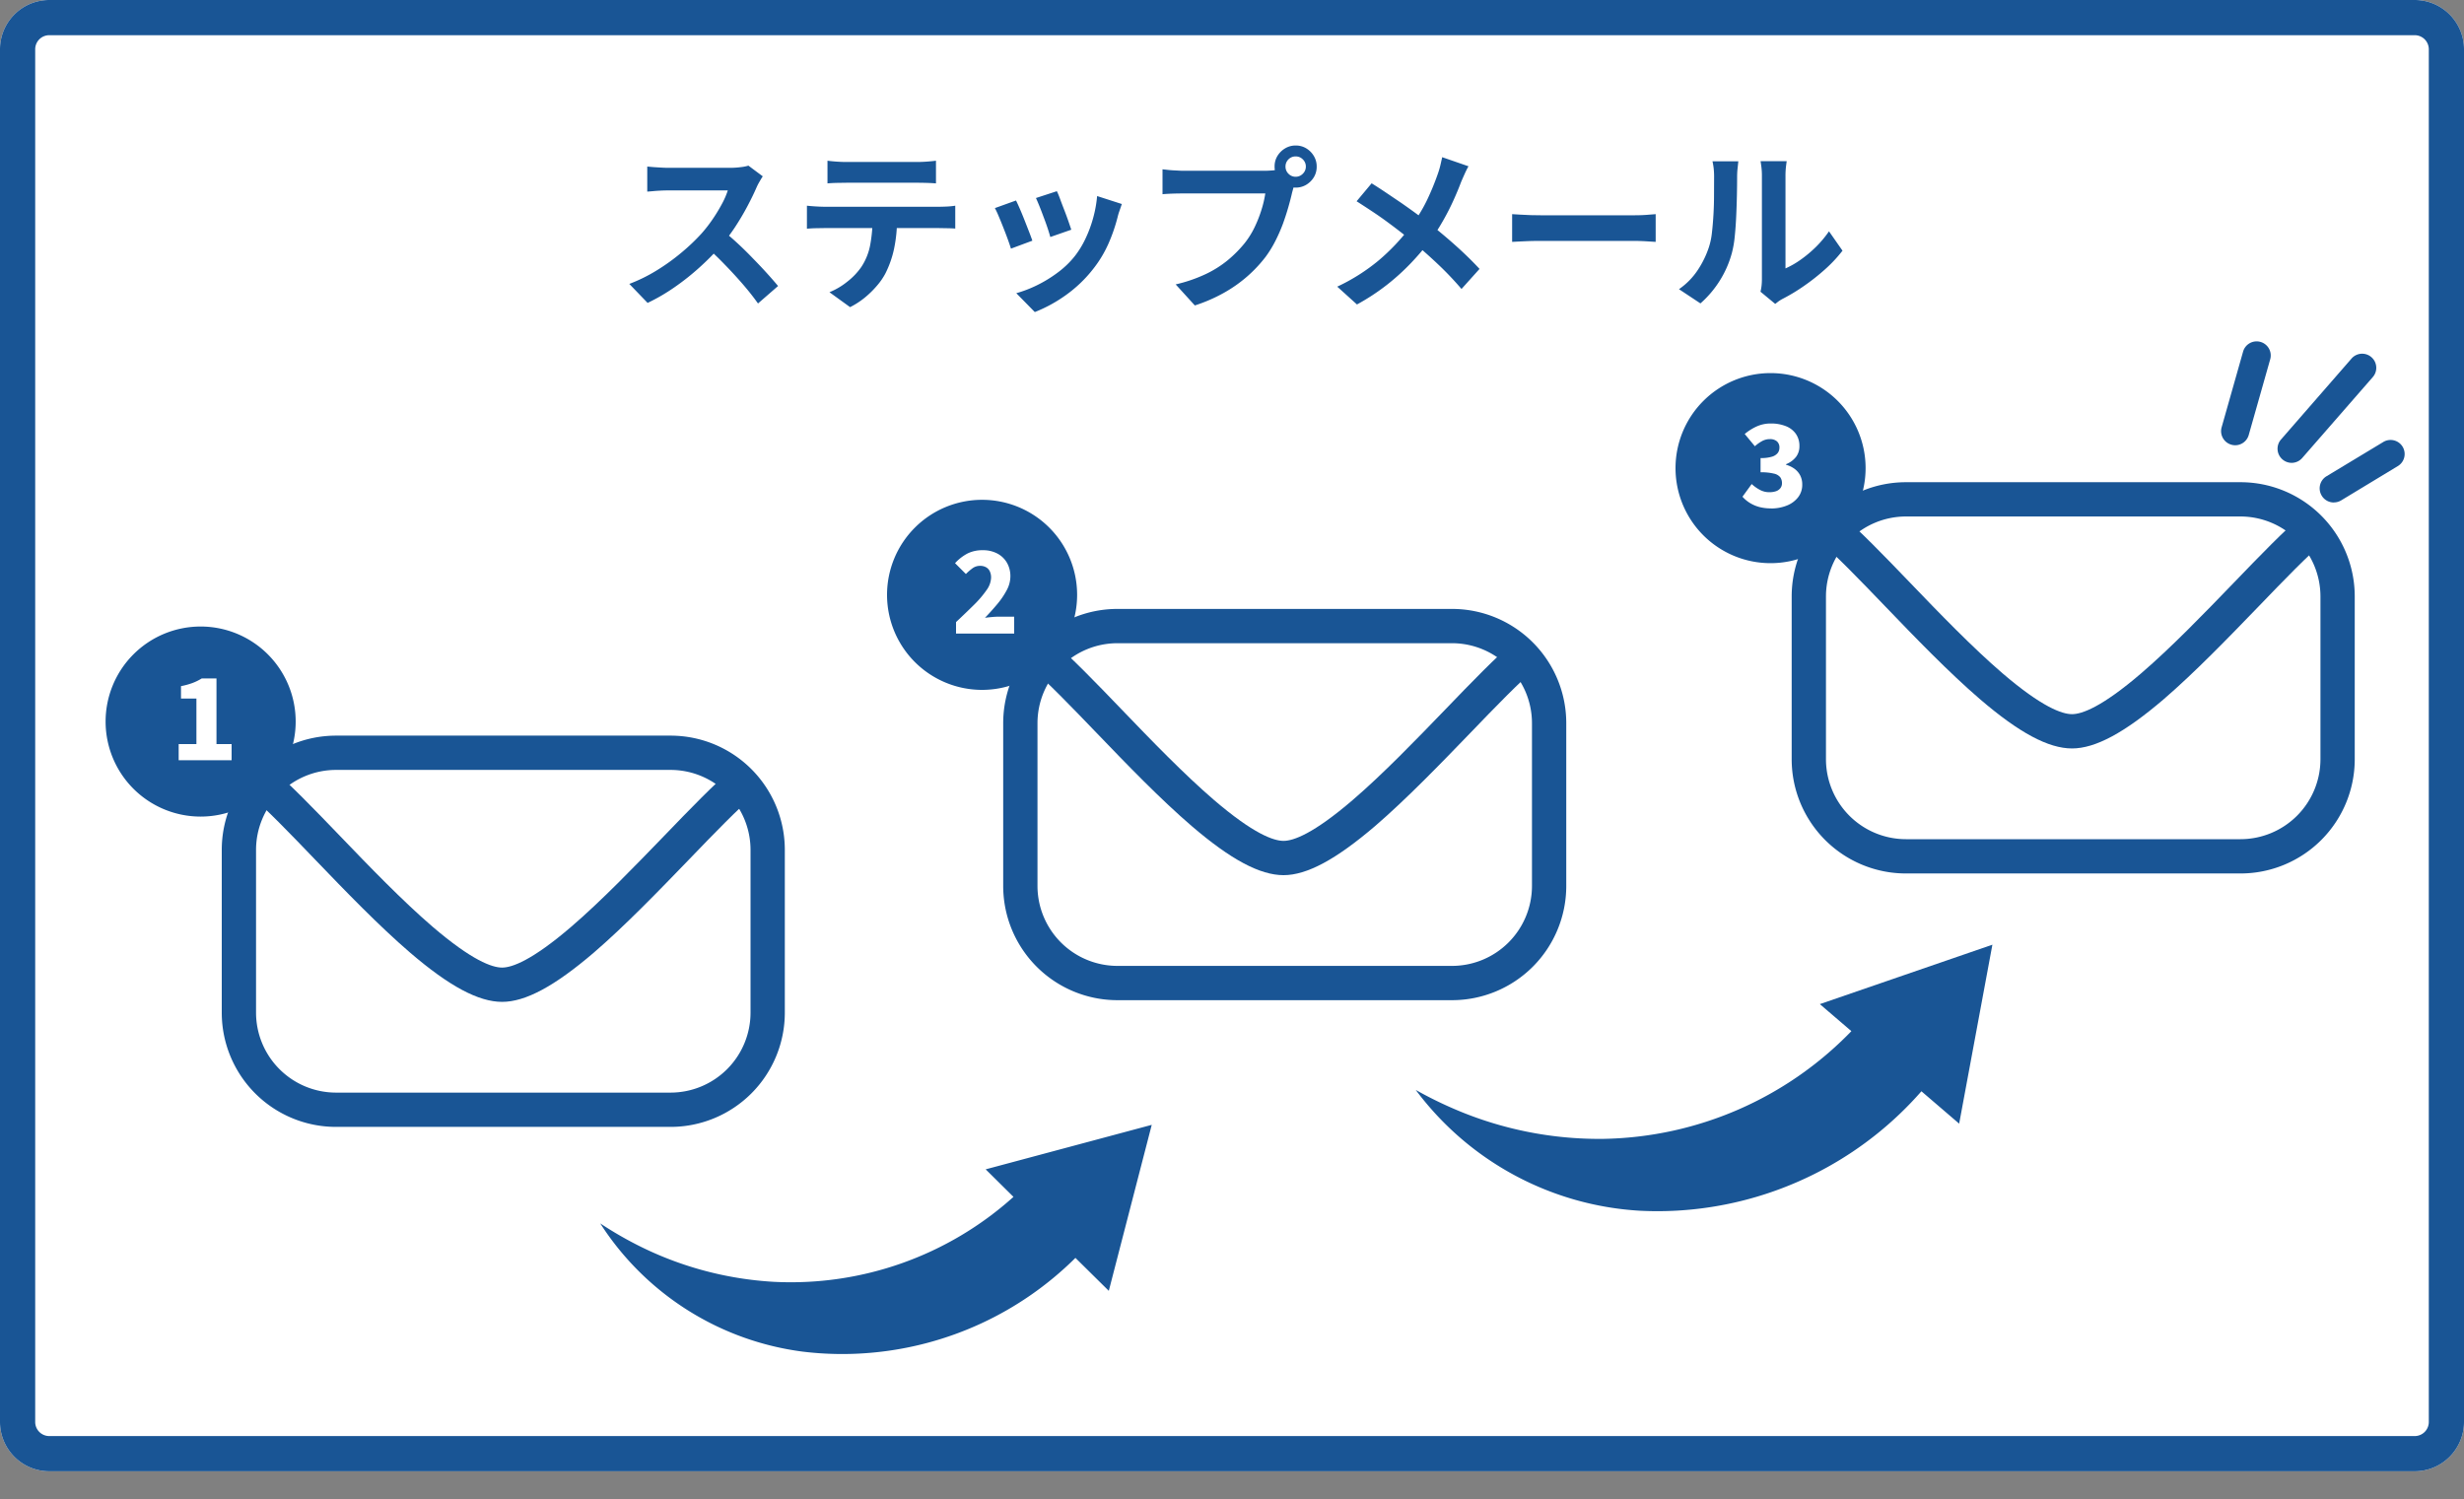 <svg xmlns="http://www.w3.org/2000/svg" viewBox="0 0 350 213"><rect x="0" y="0" width="350" height="213" fill="#808080" stroke="none"/><g data-name="グループ 1201"><path fill="#fff" d="M7 0h336a7 7 0 0 1 7 7v195a7 7 0 0 1-7 7H7a7 7 0 0 1-7-7V7a7 7 0 0 1 7-7Z" data-name="パス 1281"/><path fill="#195595" d="M7 5a2 2 0 0 0-2 2v195a2 2 0 0 0 2 2h336a2 2 0 0 0 2-2V7a2 2 0 0 0-2-2H7m0-5h336a7 7 0 0 1 7 7v195a7 7 0 0 1-7 7H7a7 7 0 0 1-7-7V7a7 7 0 0 1 7-7Z" data-name="長方形 415 - アウトライン"/><path fill="#195595" d="M108.35 25.05q-.16.22-.43.7a7.37 7.37 0 0 0-.45.86q-.51 1.18-1.28 2.64t-1.72 2.92a25.74 25.74 0 0 1-2.04 2.72A37.58 37.58 0 0 1 99.35 38a34.58 34.58 0 0 1-3.56 2.82 26.89 26.89 0 0 1-3.8 2.21l-2.6-2.7a22.77 22.77 0 0 0 3.93-1.94 29.6 29.6 0 0 0 3.53-2.55 28.42 28.42 0 0 0 2.8-2.67 20.44 20.44 0 0 0 1.57-2.02 23.35 23.35 0 0 0 1.31-2.15 11.14 11.14 0 0 0 .85-1.95H94.9q-.51 0-1.1.03t-1.09.08l-.77.06v-3.56l.9.08 1.13.07q.57.03.93.03h8.81a11.5 11.5 0 0 0 1.53-.1 5.93 5.93 0 0 0 1.07-.21Zm-5.6 7.77q.98.78 2.08 1.8t2.16 2.13q1.08 1.1 2 2.12t1.53 1.76l-2.85 2.48q-.92-1.3-2.1-2.67t-2.5-2.73q-1.31-1.37-2.67-2.58Zm14.79-9.99q.6.08 1.33.13t1.34.05h10.04q.64 0 1.35-.05t1.35-.13v3.22q-.65-.05-1.35-.07t-1.35-.02h-10.03l-1.38.02q-.74.02-1.3.07Zm-2.92 6.39q.56.06 1.2.1t1.2.05h16.37q.4 0 1.1-.03a10.56 10.56 0 0 0 1.2-.12v3.25q-.47-.04-1.12-.05t-1.18-.02h-16.37l-1.22.02q-.67.02-1.18.07Zm12.8 1.74a20.43 20.43 0 0 1-.42 4.37 14.43 14.43 0 0 1-1.22 3.49 9.13 9.13 0 0 1-1.2 1.75 13.52 13.52 0 0 1-1.73 1.7 11.23 11.23 0 0 1-2.1 1.36l-2.93-2.12a10.05 10.05 0 0 0 2.55-1.51 9.52 9.52 0 0 0 1.98-2.08 8.46 8.46 0 0 0 1.27-3.19 21.15 21.15 0 0 0 .33-3.75Zm22.7-3.8q.2.39.47 1.13t.6 1.58q.32.83.58 1.58t.4 1.18l-2.98 1.04q-.12-.46-.36-1.19t-.55-1.54q-.3-.82-.6-1.57t-.53-1.24Zm9.23 1.82L159 30q-.15.42-.24.81a24.25 24.25 0 0 1-1.3 3.78 16.67 16.67 0 0 1-2.12 3.54 18.65 18.65 0 0 1-3.95 3.8 20.36 20.36 0 0 1-4.4 2.4l-2.63-2.68a17.26 17.26 0 0 0 2.9-1.11 18.45 18.45 0 0 0 2.94-1.79 12.88 12.88 0 0 0 2.45-2.34 13.08 13.08 0 0 0 1.51-2.45 17.51 17.51 0 0 0 1.11-2.97 17.32 17.32 0 0 0 .57-3.14Zm-15.03-.5q.24.48.56 1.22t.65 1.58l.63 1.61q.3.77.48 1.3l-3.04 1.13q-.15-.5-.44-1.3t-.64-1.68q-.34-.87-.66-1.62a12.43 12.43 0 0 0-.54-1.16Zm38.28-4.82a1.39 1.39 0 0 0 .42 1.02 1.39 1.39 0 0 0 1.02.43 1.4 1.4 0 0 0 1.02-.43 1.39 1.39 0 0 0 .43-1.02 1.4 1.4 0 0 0-.43-1.02 1.4 1.4 0 0 0-1.02-.42 1.39 1.39 0 0 0-1.02.42 1.4 1.4 0 0 0-.42 1.02Zm-1.55 0a2.85 2.85 0 0 1 .4-1.5 3.15 3.15 0 0 1 1.09-1.08 2.84 2.84 0 0 1 1.5-.41 2.85 2.85 0 0 1 1.5.4 3.14 3.14 0 0 1 1.09 1.1 2.85 2.85 0 0 1 .4 1.5 2.84 2.84 0 0 1-.4 1.5 3.15 3.15 0 0 1-1.09 1.08 2.85 2.85 0 0 1-1.5.4 2.84 2.84 0 0 1-1.5-.4 3.16 3.16 0 0 1-1.08-1.09 2.84 2.84 0 0 1-.41-1.5Zm3.04 1.98a4.82 4.82 0 0 0-.31.84l-.25.9q-.2.9-.53 2.05t-.77 2.37a23.11 23.11 0 0 1-1.07 2.43 15.77 15.77 0 0 1-1.39 2.26 19.18 19.18 0 0 1-2.62 2.79 19.59 19.59 0 0 1-3.34 2.34 22.59 22.59 0 0 1-4.09 1.77L167 40.4a20.93 20.93 0 0 0 4.3-1.48 15.1 15.1 0 0 0 3.15-2 17.36 17.36 0 0 0 2.35-2.38 12.05 12.05 0 0 0 1.42-2.28 17.93 17.93 0 0 0 .97-2.47 15.32 15.32 0 0 0 .54-2.31H168.1q-.86 0-1.67.03t-1.3.08v-3.54l.91.1q.53.05 1.1.07.57.04.97.04h11.56q.38 0 .92-.04a5.36 5.36 0 0 0 1.04-.16Zm24.5-2.02q-.25.43-.56 1.12t-.5 1.14q-.46 1.23-1.13 2.7t-1.52 2.94a24.47 24.47 0 0 1-1.88 2.84 36.54 36.54 0 0 1-2.61 3.04 32.04 32.04 0 0 1-3.33 3.02 30.79 30.79 0 0 1-4.31 2.83l-2.8-2.53a27.35 27.35 0 0 0 5.89-3.73 29.88 29.88 0 0 0 4.44-4.68 21.14 21.14 0 0 0 2.42-3.88 36.87 36.87 0 0 0 1.56-3.8 11.44 11.44 0 0 0 .34-1.16l.26-1.14Zm-13.76 2.42q.94.58 2.01 1.3t2.15 1.45q1.08.75 2.08 1.48t1.77 1.34q2.01 1.56 3.91 3.26t3.41 3.33l-2.56 2.85a45.13 45.13 0 0 0-3.35-3.52q-1.7-1.61-3.68-3.26-.67-.57-1.54-1.25t-1.89-1.43q-1.01-.75-2.14-1.5t-2.3-1.5Zm19.96 4.38 1.16.07 1.47.07 1.4.02h13.43q.88 0 1.66-.06t1.27-.1v3.94l-1.29-.08q-.85-.05-1.64-.06h-13.43q-1.06 0-2.19.05t-1.84.09Zm35.28 11.02a7 7 0 0 0 .15-.84 8.43 8.43 0 0 0 .05-1V25.04a10.13 10.13 0 0 0-.09-1.47l-.1-.68h3.71l-.09.69a11.94 11.94 0 0 0-.08 1.48v13.07a12.41 12.41 0 0 0 2.13-1.22 17.2 17.2 0 0 0 2.16-1.8 15.3 15.3 0 0 0 1.89-2.25l1.92 2.75a19.64 19.64 0 0 1-2.48 2.65 30.13 30.13 0 0 1-3.02 2.38 26.39 26.39 0 0 1-2.98 1.8 5.1 5.1 0 0 0-.65.4l-.43.33Zm-11.58-.36a10 10 0 0 0 2.71-2.78 13.44 13.44 0 0 0 1.55-3.21 10.03 10.03 0 0 0 .42-2.02q.14-1.21.22-2.6t.08-2.76l.01-2.5a11.23 11.23 0 0 0-.06-1.3 9.1 9.1 0 0 0-.17-1h3.67l-.04.4-.09.85q-.04.5-.04 1 0 1.12-.03 2.58t-.1 2.98q-.07 1.53-.21 2.9a14.8 14.8 0 0 1-.4 2.3 14.43 14.43 0 0 1-1.72 3.94 14.66 14.66 0 0 1-2.75 3.24Z" data-name="パス 1282"/><path fill="#195595" d="m157.5 183.37-4.74-4.68a47 47 0 0 1-29.1 13.48 46.5 46.5 0 0 1-9.6-.16 40.32 40.32 0 0 1-28.8-18.22 52.73 52.73 0 0 0 4.9 2.88 48.96 48.96 0 0 0 19.77 5.42 47.28 47.28 0 0 0 34.03-12.07l-3.95-3.91 23.59-6.32ZM278.29 159.62l-5.36-4.6a49.9 49.9 0 0 1-29.8 16.43 49.37 49.37 0 0 1-10.2.54 42.8 42.8 0 0 1-31.83-17.16 55.97 55.97 0 0 0 5.41 2.68 51.97 51.97 0 0 0 21.33 4.27 50.19 50.19 0 0 0 35.14-15.3l-4.48-3.84 24.51-8.44Z" data-name="パス 1279"/><path fill="#fff" d="M47.73 104.5h47.52a16.23 16.23 0 0 1 16.23 16.23v23.12a16.23 16.23 0 0 1-16.23 16.23H47.73a16.23 16.23 0 0 1-16.23-16.23v-23.12a16.23 16.23 0 0 1 16.23-16.23Z" data-name="パス 1280"/><path fill="#195595" d="M47.73 109.37a11.37 11.37 0 0 0-11.36 11.36v23.12a11.37 11.37 0 0 0 11.36 11.36h47.52a11.37 11.37 0 0 0 11.36-11.36v-23.12a11.37 11.37 0 0 0-11.36-11.36H47.73m0-4.87h47.52a16.23 16.23 0 0 1 16.23 16.23v23.12a16.23 16.23 0 0 1-16.23 16.23H47.73a16.23 16.23 0 0 1-16.23-16.23v-23.12a16.23 16.23 0 0 1 16.23-16.23Z" data-name="パス 834 - アウトライン"/><path fill="#195595" d="M71.32 142.32c-3.35 0-7.5-2.22-13.05-6.98-4.46-3.83-9.25-8.8-13.48-13.2-3.6-3.75-7-7.28-9.52-9.4l3.14-3.72c2.7 2.28 6.2 5.9 9.89 9.74 4.15 4.32 8.86 9.2 13.14 12.88 5.6 4.8 8.46 5.81 9.88 5.81 1.4 0 4.23-1 9.82-5.8 4.29-3.68 9.01-8.58 13.18-12.89 3.7-3.84 7.2-7.46 9.91-9.74l3.13 3.73c-2.51 2.11-5.93 5.65-9.54 9.4-4.24 4.39-9.05 9.37-13.5 13.2-5.56 4.75-9.68 6.97-13 6.97Z" data-name="パス 619"/><path fill="#195595" d="M28.5 89A13.5 13.5 0 1 1 15 102.5 13.5 13.5 0 0 1 28.5 89Z" data-name="パス 1283"/><path fill="#fff" d="M25.38 108v-2.3h2.52v-6.47h-2.19v-1.76a10.62 10.62 0 0 0 1.64-.45 7.58 7.58 0 0 0 1.3-.64h2.1v9.32h2.15v2.3Z" data-name="パス 1284"/><path fill="#fff" d="M158.73 86.5h47.52a16.23 16.23 0 0 1 16.23 16.23v23.12a16.23 16.23 0 0 1-16.23 16.23h-47.52a16.23 16.23 0 0 1-16.23-16.23v-23.12a16.23 16.23 0 0 1 16.23-16.23Z" data-name="パス 1280"/><path fill="#195595" d="M158.73 91.37a11.37 11.37 0 0 0-11.36 11.36v23.12a11.37 11.37 0 0 0 11.36 11.36h47.52a11.37 11.37 0 0 0 11.36-11.36v-23.12a11.37 11.37 0 0 0-11.36-11.36h-47.52m0-4.87h47.52a16.23 16.23 0 0 1 16.23 16.23v23.12a16.23 16.23 0 0 1-16.23 16.23h-47.52a16.23 16.23 0 0 1-16.23-16.23v-23.12a16.23 16.23 0 0 1 16.23-16.23Z" data-name="パス 834 - アウトライン"/><path fill="#195595" d="M182.32 124.32c-3.35 0-7.5-2.22-13.05-6.98-4.46-3.83-9.25-8.8-13.48-13.2-3.6-3.74-7-7.28-9.52-9.4l3.14-3.72c2.7 2.28 6.2 5.9 9.89 9.74 4.15 4.32 8.86 9.2 13.14 12.88 5.6 4.8 8.46 5.81 9.88 5.81 1.4 0 4.23-1 9.82-5.8 4.29-3.68 9.01-8.57 13.18-12.89 3.7-3.84 7.2-7.46 9.91-9.74l3.13 3.73c-2.51 2.11-5.93 5.65-9.54 9.4-4.24 4.39-9.05 9.37-13.5 13.2-5.56 4.75-9.68 6.97-13 6.97Z" data-name="パス 619"/><path fill="#195595" d="M139.5 71A13.5 13.5 0 1 1 126 84.5 13.5 13.5 0 0 1 139.5 71Z" data-name="パス 1285"/><path fill="#fff" d="M135.8 90v-1.63q1.44-1.35 2.57-2.47a14.66 14.66 0 0 0 1.77-2.08 3.19 3.19 0 0 0 .64-1.76 2.07 2.07 0 0 0-.19-.92 1.27 1.27 0 0 0-.53-.56 1.71 1.71 0 0 0-.84-.2 1.8 1.8 0 0 0-1.1.36 8.1 8.1 0 0 0-.92.8L135.66 80a6.6 6.6 0 0 1 1.78-1.38 4.77 4.77 0 0 1 2.17-.46 4.3 4.3 0 0 1 2.03.46 3.41 3.41 0 0 1 1.38 1.3 3.81 3.81 0 0 1 .5 1.98 4.18 4.18 0 0 1-.53 1.96 11.38 11.38 0 0 1-1.36 1.99q-.82.98-1.72 1.91.45-.06 1-.11t.95-.05h2.2V90Z" data-name="パス 1286"/><path fill="#fff" d="M270.73 68.5h47.52a16.23 16.23 0 0 1 16.23 16.23v23.12a16.23 16.23 0 0 1-16.23 16.23h-47.52a16.23 16.23 0 0 1-16.23-16.23V84.73a16.23 16.23 0 0 1 16.23-16.23Z" data-name="パス 1280"/><path fill="#195595" d="M270.73 73.37a11.37 11.37 0 0 0-11.36 11.36v23.12a11.37 11.37 0 0 0 11.36 11.36h47.52a11.37 11.37 0 0 0 11.36-11.36V84.73a11.37 11.37 0 0 0-11.36-11.36h-47.52m0-4.87h47.52a16.23 16.23 0 0 1 16.23 16.23v23.12a16.23 16.23 0 0 1-16.23 16.23h-47.52a16.23 16.23 0 0 1-16.23-16.23V84.73a16.23 16.23 0 0 1 16.23-16.23Z" data-name="パス 834 - アウトライン"/><path fill="#195595" d="M294.32 106.32c-3.35 0-7.5-2.22-13.05-6.98-4.46-3.83-9.25-8.8-13.48-13.2-3.6-3.74-7-7.28-9.52-9.4l3.14-3.72c2.7 2.28 6.2 5.9 9.89 9.74 4.15 4.32 8.86 9.2 13.14 12.88 5.6 4.8 8.46 5.81 9.88 5.81 1.4 0 4.23-1 9.82-5.8 4.29-3.68 9.01-8.57 13.18-12.89 3.7-3.84 7.2-7.46 9.91-9.74l3.13 3.73c-2.51 2.11-5.93 5.65-9.54 9.4-4.24 4.39-9.05 9.37-13.5 13.2-5.56 4.75-9.68 6.97-13 6.97Z" data-name="パス 619"/><path fill="#195595" d="M251.5 53A13.5 13.5 0 1 1 238 66.5 13.5 13.5 0 0 1 251.5 53Z" data-name="パス 1287"/><path fill="#fff" d="M251.6 72.22a6.46 6.46 0 0 1-1.7-.2 4.93 4.93 0 0 1-1.36-.59 4.66 4.66 0 0 1-1.03-.87l1.31-1.8a5.6 5.6 0 0 0 1.17.83 2.78 2.78 0 0 0 1.31.33 2.91 2.91 0 0 0 .97-.14 1.34 1.34 0 0 0 .63-.44 1.11 1.11 0 0 0 .22-.7 1.43 1.43 0 0 0-.24-.84 1.57 1.57 0 0 0-.9-.52 7.48 7.48 0 0 0-1.9-.19v-2.02a5.26 5.26 0 0 0 1.6-.19 1.66 1.66 0 0 0 .83-.52 1.23 1.23 0 0 0 .25-.76 1.14 1.14 0 0 0-.35-.9 1.47 1.47 0 0 0-1.01-.32 2.28 2.28 0 0 0-1.09.27 5.53 5.53 0 0 0-1.04.74l-1.44-1.74a7.47 7.47 0 0 1 1.74-1.09 4.79 4.79 0 0 1 1.96-.4 5.66 5.66 0 0 1 2.15.38 3.13 3.13 0 0 1 1.42 1.1 2.96 2.96 0 0 1 .5 1.74 2.46 2.46 0 0 1-.48 1.52 3.37 3.37 0 0 1-1.42 1.04v.08a3.82 3.82 0 0 1 1.18.56 2.7 2.7 0 0 1 .82.94 2.77 2.77 0 0 1 .3 1.31 2.87 2.87 0 0 1-.62 1.85 3.77 3.77 0 0 1-1.6 1.15 5.93 5.93 0 0 1-2.19.4Z" data-name="パス 1288"/><path fill="#195595" d="M325.51 65.75a2 2 0 0 1-1.31-.5 2 2 0 0 1-.2-2.81l10.02-11.5a2 2 0 0 1 2.83-.2 2 2 0 0 1 .2 2.82l-10.03 11.5a2 2 0 0 1-1.5.69Z" data-name="線 92"/><path fill="#195595" d="M317.5 63.25a2 2 0 0 1-.55-.08 2 2 0 0 1-1.38-2.46l3.05-10.76a2 2 0 0 1 2.47-1.38 2 2 0 0 1 1.38 2.48l-3.05 10.75a2 2 0 0 1-1.92 1.45Z" data-name="線 93"/><path fill="#195595" d="M331.5 71.38a2 2 0 0 1-1.71-.97 2 2 0 0 1 .67-2.75l8.07-4.87a2 2 0 0 1 2.75.67 2 2 0 0 1-.68 2.75l-8.06 4.88a2 2 0 0 1-1.04.28Z" data-name="線 94"/></g></svg>